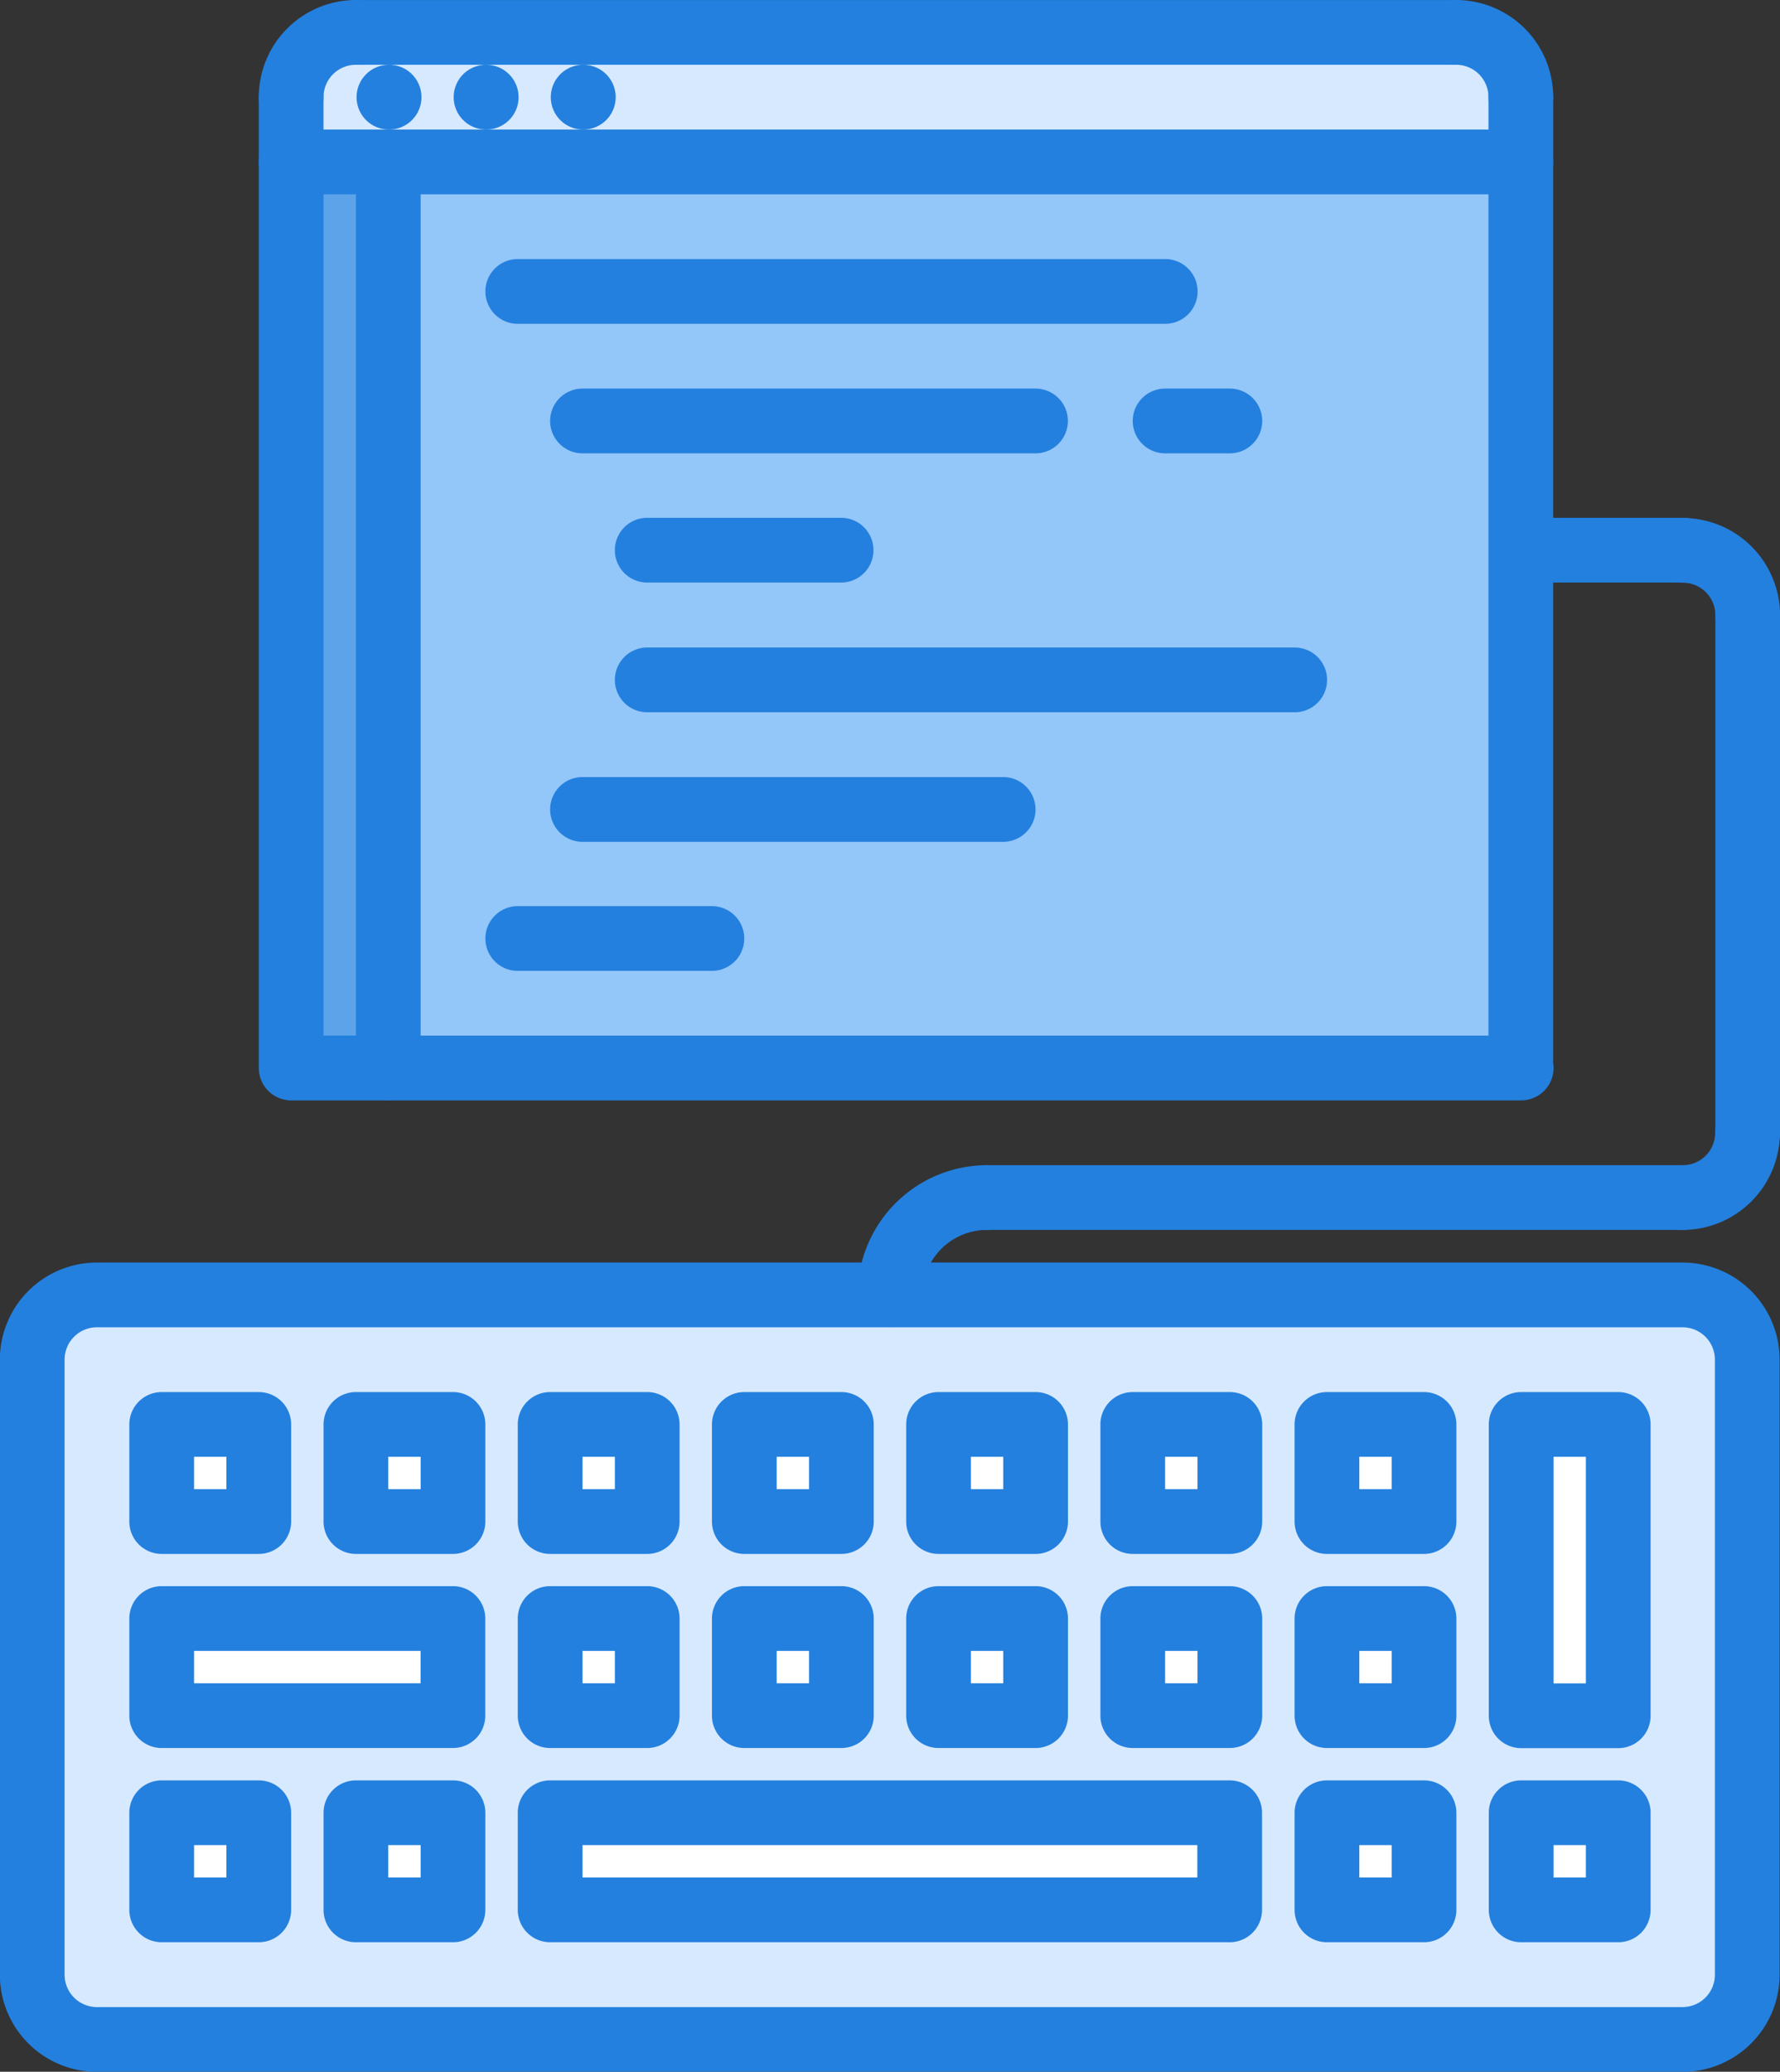 <svg xmlns="http://www.w3.org/2000/svg" width="55.008" height="64" viewBox="0 0 55.008 64"><rect x="0" y="0" width="55.008" height="64" fill="#333333" stroke="none"/><g transform="translate(3236 -1516)"><path d="M51.508,55.994v3h3v-3Zm3-3v-9h-3v9Zm-30.008,0v-3h-3v3Zm0-6v-3h-3v3Zm3,6h3v-3h-3Zm3-6v-3h-3v3Zm3,6h3v-3h-3Zm3-6v-3h-3v3Zm6,9H21.5v3H42.505Zm0-3v-3h-3v3Zm0-6v-3h-3v3Zm3,9v3h3v-3Zm3-9v-3h-3v3Zm0,6v-3h-3v3Zm-39.011,3v3h3v-3Zm3-9v-3h-3v3Zm6,3h-9v3h9Zm-3-3h3v-3h-3Zm0,9v3h3v-3ZM58.51,42V61a2.006,2.006,0,0,1-2,2h-49a2.006,2.006,0,0,1-2-2V42a2.006,2.006,0,0,1,2-2h49A2.006,2.006,0,0,1,58.51,42Z" transform="translate(-3240.504 1516.002)" fill="#d7e9ff"/><path d="M45.495,49.99h3v3h-3Z" transform="translate(-3240.492 1516.005)" fill="#fff"/><path d="M51.495,43.99h3v9h-3Z" transform="translate(-3240.491 1516.003)" fill="#fff"/><path d="M15.495,55.99h3v3h-3Z" transform="translate(-3240.501 1516.007)" fill="#fff"/><path d="M33.495,43.99h3v3h-3Z" transform="translate(-3240.496 1516.003)" fill="#fff"/><path d="M27.5,43.99h3v3h-3Z" transform="translate(-3240.498 1516.003)" fill="#fff"/><path d="M39.5,43.99h3v3h-3Z" transform="translate(-3240.494 1516.003)" fill="#fff"/><path d="M21.495,49.99h3v3h-3Z" transform="translate(-3240.499 1516.005)" fill="#fff"/><path d="M39.5,49.99h3v3h-3Z" transform="translate(-3240.494 1516.005)" fill="#fff"/><path d="M21.495,55.99H42.5v3H21.5Z" transform="translate(-3240.499 1516.007)" fill="#fff"/><path d="M33.495,49.99h3v3h-3Z" transform="translate(-3240.496 1516.005)" fill="#fff"/><path d="M21.495,43.99h3v3h-3Z" transform="translate(-3240.499 1516.003)" fill="#fff"/><path d="M9.495,55.99h3v3h-3Z" transform="translate(-3240.502 1516.007)" fill="#fff"/><path d="M45.495,55.99h3v3h-3Z" transform="translate(-3240.492 1516.007)" fill="#fff"/><path d="M51.495,55.99h3v3h-3Z" transform="translate(-3240.491 1516.007)" fill="#fff"/><path d="M9.495,43.99h3v3h-3Z" transform="translate(-3240.502 1516.003)" fill="#fff"/><path d="M9.495,49.99h9v3h-9Z" transform="translate(-3240.502 1516.005)" fill="#fff"/><path d="M27.5,49.99h3v3h-3Z" transform="translate(-3240.498 1516.005)" fill="#fff"/><path d="M15.495,43.99h3v3h-3Z" transform="translate(-3240.501 1516.003)" fill="#fff"/><path d="M45.495,43.99h3v3h-3Z" transform="translate(-3240.492 1516.003)" fill="#fff"/><path d="M13.495,5.01h3V33h-3Z" transform="translate(-3240.501 1515.992)" fill="#5ca3e9"/><path d="M51.5,5.011h-38v-2a1.994,1.994,0,0,1,2-2h34a2,2,0,0,1,2,2Z" transform="translate(-3240.501 1515.991)" fill="#d7e9ff"/><path d="M16.5,5.01h35V33h-35Z" transform="translate(-3240.5 1515.992)" fill="#93c6f9"/><g transform="translate(-3236 1516)"><path d="M56.509,64H7.5a3,3,0,0,1-3-3V42a3,3,0,0,1,3-3h49a3,3,0,0,1,3,3V61a3,3,0,0,1-3,3ZM7.5,41a1,1,0,0,0-1,1V61a1,1,0,0,0,1,1h49a1,1,0,0,0,1-1V42a1,1,0,0,0-1-1Z" transform="translate(-4.504 0.002)" fill="#2380de"/><path d="M12.5,48h-3a1,1,0,0,1-1-1v-3a1,1,0,0,1,1-1h3a1,1,0,0,1,1,1v3A1,1,0,0,1,12.5,48Zm-2-2h1v-1h-1Z" transform="translate(-4.503 0.003)" fill="#2380de"/><path d="M18.5,48h-3a1,1,0,0,1-1-1v-3a1,1,0,0,1,1-1h3a1,1,0,0,1,1,1v3A1,1,0,0,1,18.5,48Zm-2-2h1v-1h-1Z" transform="translate(-4.501 0.003)" fill="#2380de"/><path d="M24.5,48h-3a1,1,0,0,1-1-1v-3a1,1,0,0,1,1-1h3a1,1,0,0,1,1,1v3A1,1,0,0,1,24.5,48Zm-2-2h1v-1h-1Z" transform="translate(-4.499 0.003)" fill="#2380de"/><path d="M30.5,48h-3a1,1,0,0,1-1-1v-3a1,1,0,0,1,1-1h3a1,1,0,0,1,1,1v3A1,1,0,0,1,30.5,48Zm-2-2h1v-1h-1Z" transform="translate(-4.498 0.003)" fill="#2380de"/><path d="M36.5,48h-3a1,1,0,0,1-1-1v-3a1,1,0,0,1,1-1h3a1,1,0,0,1,1,1v3A1,1,0,0,1,36.5,48Zm-2-2h1v-1h-1Z" transform="translate(-4.496 0.003)" fill="#2380de"/><path d="M42.5,48h-3a1,1,0,0,1-1-1v-3a1,1,0,0,1,1-1h3a1,1,0,0,1,1,1v3A1,1,0,0,1,42.5,48Zm-2-2h1v-1h-1Z" transform="translate(-4.494 0.003)" fill="#2380de"/><path d="M48.5,48h-3a1,1,0,0,1-1-1v-3a1,1,0,0,1,1-1h3a1,1,0,0,1,1,1v3A1,1,0,0,1,48.5,48Zm-2-2h1v-1h-1Z" transform="translate(-4.493 0.003)" fill="#2380de"/><path d="M18.5,53.994h-9a1,1,0,0,1-1-1v-3a1,1,0,0,1,1-1h9a1,1,0,0,1,1,1v3A1,1,0,0,1,18.5,53.994Zm-8-2h7v-1h-7Z" transform="translate(-4.503 0.005)" fill="#2380de"/><path d="M24.5,53.994h-3a1,1,0,0,1-1-1v-3a1,1,0,0,1,1-1h3a1,1,0,0,1,1,1v3A1,1,0,0,1,24.5,53.994Zm-2-2h1v-1h-1Z" transform="translate(-4.499 0.005)" fill="#2380de"/><path d="M30.5,53.994h-3a1,1,0,0,1-1-1v-3a1,1,0,0,1,1-1h3a1,1,0,0,1,1,1v3A1,1,0,0,1,30.5,53.994Zm-2-2h1v-1h-1Z" transform="translate(-4.498 0.005)" fill="#2380de"/><path d="M36.5,53.994h-3a1,1,0,0,1-1-1v-3a1,1,0,0,1,1-1h3a1,1,0,0,1,1,1v3A1,1,0,0,1,36.5,53.994Zm-2-2h1v-1h-1Z" transform="translate(-4.496 0.005)" fill="#2380de"/><path d="M42.5,53.994h-3a1,1,0,0,1-1-1v-3a1,1,0,0,1,1-1h3a1,1,0,0,1,1,1v3A1,1,0,0,1,42.5,53.994Zm-2-2h1v-1h-1Z" transform="translate(-4.494 0.005)" fill="#2380de"/><path d="M48.5,53.994h-3a1,1,0,0,1-1-1v-3a1,1,0,0,1,1-1h3a1,1,0,0,1,1,1v3A1,1,0,0,1,48.5,53.994Zm-2-2h1v-1h-1Z" transform="translate(-4.493 0.005)" fill="#2380de"/><path d="M54.5,54h-3a1,1,0,0,1-1-1v-9a1,1,0,0,1,1-1h3a1,1,0,0,1,1,1v9A1,1,0,0,1,54.5,54Zm-2-2h1v-7h-1Z" transform="translate(-4.491 0.003)" fill="#2380de"/><path d="M12.5,59.993h-3a1,1,0,0,1-1-1v-3a1,1,0,0,1,1-1h3a1,1,0,0,1,1,1v3A1,1,0,0,1,12.5,59.993Zm-2-2h1v-1h-1Z" transform="translate(-4.503 0.006)" fill="#2380de"/><path d="M18.5,59.993h-3a1,1,0,0,1-1-1v-3a1,1,0,0,1,1-1h3a1,1,0,0,1,1,1v3A1,1,0,0,1,18.5,59.993Zm-2-2h1v-1h-1Z" transform="translate(-4.501 0.006)" fill="#2380de"/><path d="M42.5,59.993h-21a1,1,0,0,1-1-1v-3a1,1,0,0,1,1-1h21a1,1,0,0,1,1,1v3A1,1,0,0,1,42.5,59.993Zm-20-2h19v-1h-19Z" transform="translate(-4.499 0.006)" fill="#2380de"/><path d="M48.5,59.993h-3a1,1,0,0,1-1-1v-3a1,1,0,0,1,1-1h3a1,1,0,0,1,1,1v3A1,1,0,0,1,48.5,59.993Zm-2-2h1v-1h-1Z" transform="translate(-4.493 0.006)" fill="#2380de"/><path d="M54.5,59.993h-3a1,1,0,0,1-1-1v-3a1,1,0,0,1,1-1h3a1,1,0,0,1,1,1v3A1,1,0,0,1,54.5,59.993Zm-2-2h1v-1h-1Z" transform="translate(-4.491 0.006)" fill="#2380de"/><path d="M16.526,4.01a1,1,0,0,1-.011-2h.011a1,1,0,0,1,0,2Z" transform="translate(-4.501 -0.008)" fill="#2380de"/><path d="M19.526,4.01a1,1,0,0,1-.011-2h.011a1,1,0,0,1,0,2Z" transform="translate(-4.5 -0.008)" fill="#2380de"/><path d="M22.526,4.01a1,1,0,0,1-.011-2h.011a1,1,0,1,1,0,2Z" transform="translate(-4.499 -0.008)" fill="#2380de"/><path d="M51.513,34H13.5a1,1,0,0,1-1-1V5.009a1,1,0,0,1,1-1h38a1,1,0,0,1,1,1V32.847a.976.976,0,0,1,.012.153A1,1,0,0,1,51.513,34ZM14.5,32h36V6.01h-36Z" transform="translate(-4.502 -0.008)" fill="#2380de"/><path d="M13.5,4.01a1,1,0,0,1-1-1,3,3,0,0,1,3-3,1,1,0,0,1,0,2,1,1,0,0,0-1,1A1,1,0,0,1,13.5,4.01Z" transform="translate(-4.502 -0.009)" fill="#2380de"/><path d="M13.5,6.01a1,1,0,0,1-1-1v-2a1,1,0,0,1,2,0v2A1,1,0,0,1,13.5,6.01Z" transform="translate(-4.502 -0.008)" fill="#2380de"/><path d="M51.491,4.01a1,1,0,0,1-1-1,1,1,0,0,0-1-1,1,1,0,0,1,0-2,3,3,0,0,1,3,3A1,1,0,0,1,51.491,4.01Z" transform="translate(-4.492 -0.009)" fill="#2380de"/><path d="M51.49,6.01a1,1,0,0,1-1-1v-2a1,1,0,1,1,2,0v2A1,1,0,0,1,51.49,6.01Z" transform="translate(-4.491 -0.008)" fill="#2380de"/><path d="M49.5,2.01h-34a1,1,0,0,1,0-2h34a1,1,0,1,1,0,2Z" transform="translate(-4.501 -0.009)" fill="#2380de"/><path d="M16.5,34a1,1,0,0,1-1-1V5.009a1,1,0,0,1,2,0V33A1,1,0,0,1,16.5,34Z" transform="translate(-4.501 -0.008)" fill="#2380de"/><path d="M40.506,10.01H20.5a1,1,0,1,1,0-2h20.01a1,1,0,1,1,0,2Z" transform="translate(-4.5 -0.007)" fill="#2380de"/><path d="M36.5,14.01H22.5a1,1,0,1,1,0-2H36.5a1,1,0,0,1,0,2Z" transform="translate(-4.499 -0.006)" fill="#2380de"/><path d="M35.5,26.007H22.5a1,1,0,1,1,0-2H35.5a1,1,0,1,1,0,2Z" transform="translate(-4.499 -0.002)" fill="#2380de"/><path d="M42.5,14.01h-2a1,1,0,1,1,0-2h2a1,1,0,1,1,0,2Z" transform="translate(-4.494 -0.006)" fill="#2380de"/><path d="M26.5,29.993h-6a1,1,0,1,1,0-2h6a1,1,0,0,1,0,2Z" transform="translate(-4.5 -0.001)" fill="#2380de"/><path d="M44.506,22.006H24.5a1,1,0,1,1,0-2h20.01a1,1,0,1,1,0,2Z" transform="translate(-4.499 -0.003)" fill="#2380de"/><path d="M30.488,18H24.5a1,1,0,1,1,0-2h5.992a1,1,0,0,1,0,2Z" transform="translate(-4.499 -0.004)" fill="#2380de"/><path d="M32,40.993a1,1,0,0,1-1-1,4.005,4.005,0,0,1,4-4,1,1,0,1,1,0,2,2,2,0,0,0-2,2A1,1,0,0,1,32,40.993Z" transform="translate(-4.497 0.001)" fill="#2380de"/><path d="M56.5,37.993H35a1,1,0,1,1,0-2H56.5a1,1,0,0,1,0,2Z" transform="translate(-4.496 0.001)" fill="#2380de"/><path d="M56.494,37.993a1,1,0,0,1,0-2,1,1,0,0,0,1-1,1,1,0,0,1,2,0A3.006,3.006,0,0,1,56.494,37.993Z" transform="translate(-4.49 0.001)" fill="#2380de"/><path d="M58.5,20.006a1,1,0,0,1-1-1,1,1,0,0,0-1-1,1,1,0,1,1,0-2,3.007,3.007,0,0,1,3,3A1,1,0,0,1,58.5,20.006Z" transform="translate(-4.49 -0.004)" fill="#2380de"/><path d="M58.5,36a1,1,0,0,1-1-1V19.005a1,1,0,1,1,2,0V34.995A1,1,0,0,1,58.5,36Z" transform="translate(-4.489 -0.004)" fill="#2380de"/><path d="M56.5,18h-5a1,1,0,1,1,0-2h5a1,1,0,0,1,0,2Z" transform="translate(-4.491 -0.004)" fill="#2380de"/></g></g></svg>